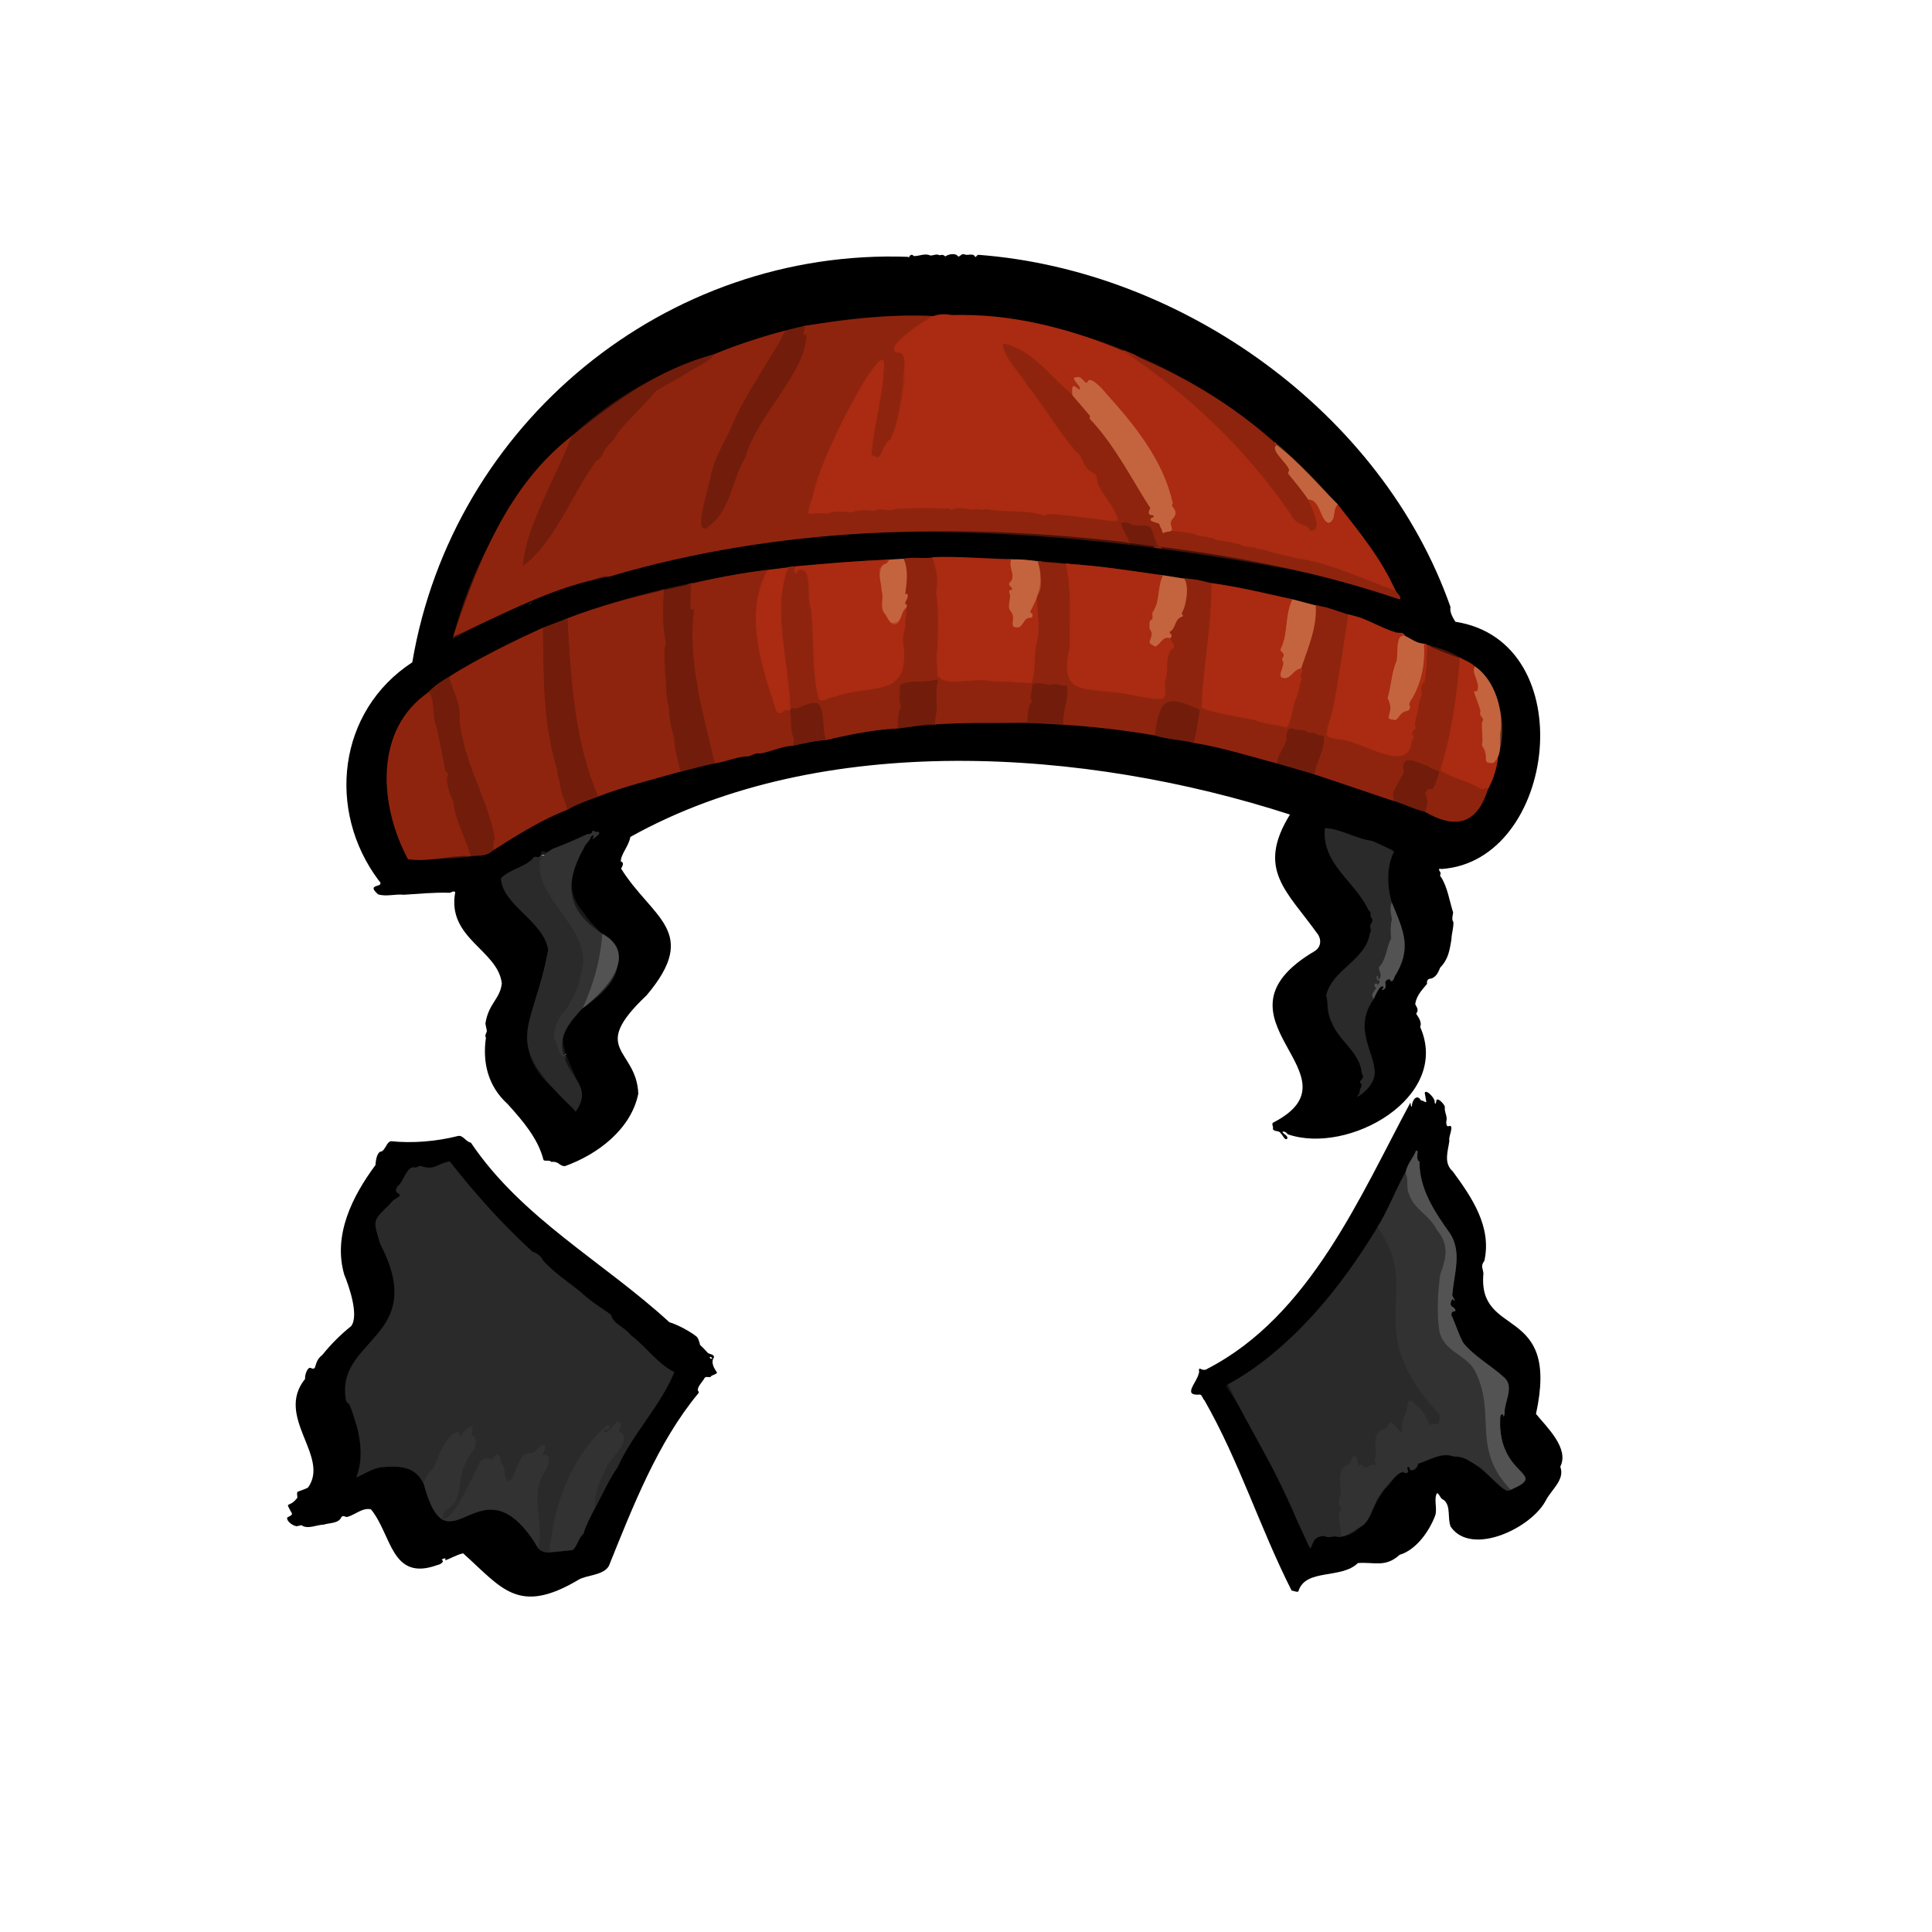 <svg enable-background="new 0 0 1448 1448" viewBox="0 0 1448 1448" xmlns="http://www.w3.org/2000/svg"><g fill="none" stroke-width="5"><path d="m699.1 236.9c-32.1-1.7-64.3 2.5-96.2 7.3" stroke="#481207"/><path d="m602.9 244.2-14 3.5" stroke="#390f06"/><path d="m588.8 247.7c-14.9 3.7-39 11.7-53.5 17.8" stroke="#481207"/><path d="m535.4 265.5c-41 10.8-74.6 35.4-107 61.4" stroke="#390f06"/><path d="m428.4 326.9c-47.6 37-70.1 94.5-88.8 150.2-.9 1.6-.6 1.9.9.9 36.5-19.7 75-38.1 115.9-45.8 125.6-37.2 260.6-41.1 389.9-25.3" stroke="#481207"/><path d="m846.3 406.9 24.3 3.2" stroke="#390f06"/><path d="m870.6 410.1c59.9 7.5 121.2 19.9 177.7 39.2 3.5-.3-1.9-5.2-2.2-6.4" stroke="#481207"/><path d="m1046.1 442.9c-10.6-24.2-27.3-44.4-43.4-65" stroke="#551609"/><path d="m1002.7 377.9c-15.1-14.8-28.7-31.3-45.7-44.3" stroke="#62321f"/><path d="m957 333.7c-33.8-31.6-73.4-53.9-115-70.4" stroke="#481207"/><path d="m842 263.2c-39.6-17-84.7-28.6-128.4-27.2-4.9-.4-9.8-1.4-14.5.9" stroke="#551609"/><path d="m842 263.2c49.3 32.5 92.8 74.5 125.2 122.1 4.7 10.1 14 7 14.2 12.4 11.4 1.3 1.3-17.1-1-23.3" stroke="#9d2810"/><path d="m980.5 374.4c9.2-.6 9 16.3 15.5 17.5 6.1-2.8 2.1-9.6 6.7-13.9" stroke="#b74828"/><path d="m1046.1 442.9c-24.9-8.6-49.1-20.9-75.3-24.5-6.9-1.9-14.7-3-21.3-5.5-2.3-1-5.2-.9-8-1.7-4.3-1.8-7.7-.2-11.9-2.7-5.5-1.5-11.8-2.8-17.5-3.4-1.9-.6-3.4-2.3-5.8-1.6-4.3-2-7.1-.6-11.1-3-6.9-1-13.1-2.9-20.6-1.8" stroke="#9d2810"/><path d="m874.5 398.6c8.3-.7-.6-5.5 4.8-10.3 3.4-4.2 1.1-6.2-1.1-9.4.1-.7 1-1.6.6-2.3-7-31.3-28-57.5-49.2-81-1.9-2.6-13.1-15.4-14.6-9-2 1.9-4.1-5.7-8.5-3.8-5.1-.1 4 6.6 3 8.9-1.8 1.6-6.8-8.6-5.8 4.5" stroke="#b74828"/><path d="m803.7 296.3c-16.3-13.8-30.3-34.1-51.3-38.5-.7.1-1.1.8-.8 1.4 2.5 11.6 12.2 19.2 18.1 29.3 12.7 16.3 23.3 34.2 36.5 49.9 5 2.8 4.9 8.9 8.9 13.1 2.2 2.8 5.7 2.4 7 6.5-.6 7 6.1 12.3 9.2 18.2 3 3.9 3.9 9 6.6 12.9-10.7 4.9-36.8-5-52.6-3.8-1.2.1-2.8 2.2-3.9.9-13.2-4.3-28.7-1.6-42.2-4.7-3.4 1.5-6.8-.9-10.4.5-6.1-.9-10.9-2.3-16 .3-12.4-3-28.8-1-42.5-.6-4.5 2.5-10.5-1.7-15.1 1.4-5.8-1.1-11.7-.8-17.4 1-6-.7-12.8-1-18.7 1.1-4.3-1.2-9.8.3-13.4-.2 10.4-42 29.2-89.6 59-120.4-3 25.4-8.6 50.1-11.6 75.6-.2 1.3 3.3 1.8 4 2.3 2.9.8 3.2-4 4.2-5.8 9.6-11.4 26.6-64.4 9.3-72.9-.5-2-1.2-4.3.1-5.9 8.9-7.7 17.6-15.6 28.2-21" stroke="#9d2810"/><path d="m803.7 296.3 13 15.2c.9.8-.2 1.4-.1 2.3 18.8 19.7 31.7 45.5 45.6 67.2-1.3 2.2-2.4 5.3 1.9 5.2 1.4.6.5 2.1-.8 2-3 2.6 2.4 3.2 4 3.9 2.1-.3 1.8 2.9 3.1 4 1.8 4.1-.3 3.9 4.2 2.6" stroke="#aa4426"/><path d="m870.6 410.1c-.8-.5-3.3-.6-3.6-1.8-.8-1.2-3.8-13.8-5.7-13.7-4.2-1.7-9.1.2-13.1-1.4-2-1.5-5.3-1.7-7.6-1.3-.6-.3-.9-.1-.7.6.3 2 2.9 3 3 5-1 4.1 3.7 5.6 3.4 9.4" stroke="#81210d"/><path d="m428.4 326.9c-12.6 32.3-33 65.3-37.1 98.2 23.8-18.3 37.4-54.3 55.4-79.5 2.9-1.5 4.6-3.6 5.3-6.4 3.4-6.5 6.4-6.3 11.3-15.1 7.1-9.4 20-20.7 28-30.9 8.3-5 19.1-10.6 27.6-16.3 2.5-1.1 14.1-7.1 16.4-11.4" stroke="#81210d"/><path d="m588.8 247.7c-12.4 23.5-26.6 42.2-38.1 66.1-5.3 14.3-14.9 27.1-18 42.3-.3 5.5-13.4 43-3.7 39.9 19.1-12.4 18.2-34.1 29.6-53.2 6.7-29.8 50.2-68.6 44.4-91.9-2.1-.2.7-4.7-.3-6.7" stroke="#81210d"/><path d="m957 333.7c-5.8 2.8 7.4 13.2 8.7 17.4 1.4 1.5-.5 2.6-.2 3.9 5.1 6.4 10.3 12.5 15 19.4" stroke="#aa4426"/><path d="m698.6 417.9c-7.1 1-14.1-.7-21.3.9" stroke="#481207"/><path d="m677.3 418.8-10.7.6" stroke="#62321f"/><path d="m666.6 419.5c-23.5.8-47 2.9-70.5 4.9" stroke="#551609"/><path d="m596.1 424.4c-2.2 0-3.9.3-5.3.8" stroke="#481207"/><path d="m590.8 425.2-15.4 1.8" stroke="#551609"/><path d="m575.4 427c-19.5 2.5-38.3 5.8-57.3 10.7" stroke="#481207"/><path d="m518 437.7-20.5 4.5" stroke="#390f06"/><path d="m497.6 442.2c-24.5 5.9-48.9 12.1-72.3 21.4" stroke="#481207"/><path d="m425.3 463.6-18.5 7" stroke="#390f06"/><path d="m406.8 470.5c-22.8 10.8-50.7 24-70.2 36.7" stroke="#481207"/><path d="m336.5 507.2c-5.1 2.9-10.8 6.5-15.3 11.5" stroke="#390f06"/><path d="m321.3 518.8c-41.2 28.1-36.9 85.3-15.6 125.3 15.3 2.3 31-3 46.9-2.5" stroke="#481207"/><path d="m352.6 641.5c7.2-.4 12.6.3 17.3-4.5" stroke="#390f06"/><path d="m369.9 637c17.9-11.4 35.9-22.7 55.2-30.2" stroke="#481207"/><path d="m425 606.9c7.6-4.7 15.6-7 23.4-9.9" stroke="#390f06"/><path d="m448.5 597c20.6-7.9 40.6-12.5 61.6-18.7" stroke="#481207"/><path d="m510 578.3c8.7-2.1 17-4.5 25.7-6.2" stroke="#390f06"/><path d="m535.7 572.1c8.7-1.1 16.8-5.3 25.8-5.3 2.6-1.1 5.2-2.7 8-2 9.3-1.7 14.6-5 25-6" stroke="#481207"/><path d="m594.6 558.8c8.2-1.5 16.2-3.7 24.5-4.1" stroke="#390f06"/><path d="m619.1 554.7c17.7-4 35.8-7.9 53.9-8.7" stroke="#481207"/><path d="m673 546c9.6-1.1 18.5-3.2 28.1-3.2" stroke="#390f06"/><path d="m701.1 542.8c23.3-1.4 45.8-.8 69-1.1" stroke="#481207"/><path d="m770.1 541.8 27 1.4" stroke="#390f06"/><path d="m797 543.2c23.2 1.5 46.8 4.1 68.8 8.1" stroke="#481207"/><path d="m865.8 551.2c9.3 3.1 19.2 3.1 28.8 5.5" stroke="#390f06"/><path d="m894.5 556.8c21.4 3.2 41.8 10.1 62.7 15.4" stroke="#481207"/><path d="m957.3 572.2 28.1 8.1" stroke="#390f06"/><path d="m985.3 580.3 59.2 20" stroke="#481207"/><path d="m1044.6 600.3c7.9 2.3 14.7 6.2 23.6 8.1" stroke="#390f06"/><path d="m1068.2 608.4c23.7 13.8 39.5 8.8 47.4-17.7" stroke="#481207"/><path d="m1115.5 590.7c3.9-7.3 6.2-14.8 7-22.5" stroke="#551609"/><path d="m1122.5 568.2c5.1-23 4.1-53.6-17.1-68.9" stroke="#62321f"/><path d="m1105.4 499.3c-3-2.3-6.7-4.4-11.2-6.1" stroke="#551609"/><path d="m1094.2 493.2c-8.3-2.8-16.8-6.2-24.6-9.7" stroke="#481207"/><path d="m1069.6 483.5c-.9-.8-1.7-1.1-2.5-1" stroke="#551609"/><path d="m1067.1 482.5c-5.9-.5-9.1-3.4-14.2-6" stroke="#62321f"/><path d="m1052.9 476.5c-.7-3-5.4-1.7-6.7-2.3-12.2-4.1-23.1-11.3-35.6-13.6" stroke="#551609"/><path d="m1010.6 460.6c-12.2-3.7-14.9-5.8-24.5-6.7" stroke="#481207"/><path d="m986.1 453.9-17.3-4.6" stroke="#62321f"/><path d="m968.8 449.2c-21.8-4.5-39-9.2-60.7-12.1" stroke="#551609"/><path d="m908.1 437.1c-6.6-1.7-13.7-3.6-20.6-3.4" stroke="#481207"/><path d="m887.5 433.8-15.8-2.5" stroke="#62321f"/><path d="m871.7 431.2c-24-3.4-48.7-7.6-72.9-8.7" stroke="#551609"/><path d="m798.9 422.6-21.2-1.8" stroke="#481207"/><path d="m777.7 420.8c-6.6-1.1-13.2-1.7-19.8-1.5" stroke="#62321f"/><path d="m757.9 419.2c-19.8-.4-39.6-2.5-59.3-1.3" stroke="#551609"/><path d="m757.9 419.2c-2.3 7 4 11.9-.7 17.2-3.1 2.2 3.7 4.3.9 5.8-1.3-.1-1.8.4-1.6 1.8 2.1 3.9-2 10 1 13.9 4 4.3.3 9.6 2.3 11.7 7.9 3.3 6-7.2 13.1-6.7 1.1-.1 1.1-1.8.9-2.7-.6-.9-2.1-.8-1.4-2.4 2.5-3.2 2.5-8.3 5-11.5" stroke="#b74828"/><path d="m777.3 446.5c0 11 2.4 22 .4 32.6-3.3 11-.6 22.7-4.5 33.3-3.7-1.2-9.8-.4-14.8-1.3-5.2.1-10-.4-15.3-.4-12-3.4-34 4.8-40.6-4.2.5-7.4-1.5-13.4.2-20.6.1-12.7 1.1-27.7-1.1-41.7 1.9-8.7.4-17.8-2.9-26.4" stroke="#9d2810"/><path d="m777.3 446.5c5.9-7.2 1.4-17.5.4-25.7" stroke="#aa4426"/><path d="m798.9 422.6c4.6 20.5 2.6 41.4 2.9 62.4-10.7 40.1 19.7 29.6 48.4 36.1 3.5-.4 18.2 5.7 22.7 1.5 1.6-10.1-1.1-29.2 6.2-36.5 3.1-1.3-2.2-6.6-2-7.8" stroke="#9d2810"/><path d="m877.1 478.2c2.4-2.9-.6-2.7-.5-4.6 4.9-2.7 3.5-9.8 9.5-11.5 1.4-.7-1.1-2.1-.3-3 3.5-5.6 5.5-20.2 1.7-25.4" stroke="#aa4426"/><path d="m908.1 437.1c.2 31.3-6.4 63.2-7.6 93.4 12.8 4.7 27.3 6.3 40.3 9.2 6.1 2.5 13.5 3.6 19.9 4.4 1.5-.1 3.4 2.2 4.6 1.1 2.4-10.4 5.9-21.9 9.3-31.5-2.5-1.9.5-2.9 1-4.4-2.8-5.1 2-4.6-.4-8.4" stroke="#9d2810"/><path d="m975.2 500.9c5-15.4 12-30.4 10.9-47.1" stroke="#aa4426"/><path d="m1010.6 460.6c-3.5 23.1-6.9 46.2-11.3 69-.6 8.8-11.4 22.8 1.9 24.3 18.1-.7 54.3 28.3 56.7 1.1 3.9-3.7-3.4-4.7 3.1-9.3-1.2-2.9-.5-7 1-10.8 1.1-4.5.9-9 3.2-13.2.5-3.7-1.7-7.9 2.1-10.4 2.1-9.2 1.7-20 2.2-27.9" stroke="#9d2810"/><path d="m1094.2 493.2c-2 27.7-6.2 57.1-14.6 83.9 8.1 5.6 21.5 8.3 30.2 13.9 1.6.8 3.8-1.1 5.7-.3" stroke="#9d2810"/><path d="m1068.2 608.4c1.8-4.4 2.7-10.4-.2-13.3 4.5-10.3 4.2 6.5 10.7-16.4-1.5-2-5.9-2-8.2-4.5-6.4-1.5-18.7-10-18.8 1.3.7 2.9 1.3 4.8-1.7 6.7 0 0-5.6 11.6-5.6 11.6-.6.7.3 5.6.2 6.5" stroke="#81210d"/><path d="m985.3 580.3c.5-9.6 10.3-21 5.7-29.2-1.4.2-2.7.1-3.9-.7-2.2-1.8-4.9-.9-7.1-1.6-2.3-2.8-7.7-1-10.2-2.6-5-2.1-6.1 3.8-5.4 7.5-1.7 6.9-6.6 11.1-7.3 18.4" stroke="#81210d"/><path d="m894.5 556.8c2.7-8.1 3.1-16.6 4.9-24.7-25.8-12.4-30.4-7.8-33.6 19.2" stroke="#81210d"/><path d="m797 543.2c-1.2-9.4 4.5-19.2 2.6-29.3-1-1-3.1.6-4.8-.4-3.5-1.4-5.7-.4-8.4 0-2.9-1.1-11.3-2.9-12.8.2.7 3.8-2.5 8.8-.1 12.2-3.3 3.5-3.1 11.6-3.5 15.9" stroke="#81210d"/><path d="m701.1 542.8c-.3-1.9-.1-4.7.6-8.3 1.1-3.7-1.1-17 1.1-23.2.2-3.8-5.5-.2-7.7-1-6.4 1.4-16.4-.9-20.8 3.8.7 5.3-1.2 10.5 1.2 15.3-2.8 4.7-2.2 10.9-2.6 16.6" stroke="#81210d"/><path d="m619.1 554.7c-2.9-9.1-1.1-20.9-5.8-28.6-6.9 2.7-15.6 3.5-21 6.2" stroke="#81210d"/><path d="m592.3 532.3c-.7-35.5-14-76-1.5-107.1" stroke="#9d2810"/><path d="m596.1 424.4c-1.2 2-.2 9.2 2 3 11.7-4.4 6.5 21.2 9.9 28.5 2.9 22.3.3 44.6 5.8 67.5 1.3 4.3 8.1-1.4 11.4-1.2 30.4-10.6 57.1 2 51.9-40.6-1-5.7 2.3-10.5 1.3-16.1.7-3.3 1.7-6.3.5-9.8" stroke="#9d2810"/><path d="m678.8 455.6c2.1-2 0-2.4-.6-3.6.9-1.3 4-7.5.7-6.8-.6-5.8 2.7-18.4-1.6-26.4" stroke="#aa4426"/><path d="m968.8 449.2c-6 11.1-3.1 25.8-8.7 36.8-1 2 1.8 2.9 2.1 4.4.1 1-.2 1.9-.9 2.8-.8 1.7 1.5 3.3.4 5.2-.2 2.5-3.1 7-1.2 9.1 6.7 3.1 8-5.8 14.8-6.7" stroke="#b74828"/><path d="m1105.4 499.3c-3.1 5.4 5.1 13.1 1.3 18.8-.7.1-2.2-.6-2 .6 0 .6 5.4 14.1 4.8 14.4-1.1 2.4.7 3.7 2 5.5.6.7-.2 1.4-.6 1.9-.2 4.7-.6 10.3.6 14.9-1 5.3 2.9 10.2 2.8 15.9 5.5 1.4 4.5.9 8.2-2.9" stroke="#b74828"/><path d="m678.8 455.6c-3.1 3.1-3 7.4-5.6 11-5.9 4.9-7.7-4.9-11.1-7.9-3.4-4.8.7-10.8-1.4-16.1.2-6.1-5.5-17.9 3.2-20.2.8-.1 2.2-2.5 2.7-3" stroke="#b74828"/><path d="m871.7 431.2c-4.3 8-2.1 18.5-7.4 26.6-1.7 1.9 0 4.6-.9 6.3-3.1 1-1.6 4.1-2.1 6.3.7 2 2.4 3.4 1.4 6.3 0 1.8-2.4 4.3-.6 5.7 0 0 3.6 2.1 3.6 2.1 5-3 5.2-7.8 11.2-6.4" stroke="#b74828"/><path d="m1052.9 476.5c-7.6-1.5-4.5 14.7-6.3 19.5-3.7 8.3-3.7 18.5-6.5 27 2.9 6.9 2.5 7.3.8 14.4-.7 2 3.8 1.8 4.8 2.3 3.9-2.1 3.1-6.1 9.8-7.1 3.8-4.4-2.2-2.3 3.1-9.4 7-12.4 9.6-26.4 8.6-40.7" stroke="#b74828"/><path d="m592.3 532.3c0 .1-.1.2-.1.3" stroke="#8e240e"/><path d="m592.2 532.5c-2.1-.1-4.3-.9-5.5 1.4-4.9 2-5.5-2.2-6.3-5.5-10.6-31.5-22.5-70.7-5-101.4" stroke="#9d2810"/><path d="m592.2 532.5c1.2 6.7-.3 14.5 2.8 21.1.6.6-.4 4.4-.4 5.2" stroke="#81210d"/><path d="m535.7 572.1c-8.5-36.8-20.5-76.4-15.7-114.5.1-1.9-2.5.3-2.5-1.7-.3-6 .1-11.9.4-18.2" stroke="#81210d"/><path d="m510 578.3c-3.5-13.1-4.4-16.4-4.9-25.7-2.5-7.1-3.6-14.8-4-22.3-2.5-8.8-1.8-17.7-2.8-26.1.3-6.9-1.8-14.8.7-21.9-2.7-12.8-2.5-26.8-1.4-40" stroke="#81210d"/><path d="m448.5 597c-18.1-41.4-20.4-88.6-23.2-133.4" stroke="#81210d"/><path d="m425 606.9c-1.6-7.2-5.6-13.7-5.6-21.1-1.4-2.6-2.1-4.9-1.7-8-11.2-34.9-10.3-70.3-11-107.3" stroke="#81210d"/><path d="m369.9 637c-.2-2.5-.5-6.1 1.1-8.5-4.7-28.6-24.4-58.9-26.5-90.1 1.1-11.5-5.2-20.7-7.9-31.3" stroke="#81210d"/><path d="m352.6 641.5c-4.6-15.2-11.8-26.4-13.3-41.5-2.7-5-4.9-12.4-4.5-18.1 2.2-1.3-.3-3.1-1.3-4.3-2.3-11.5-4.2-23.1-7.2-34.7-3.2-8.1 0-17.3-5.2-24.2" stroke="#81210d"/><path d="m396.2 453c.4.5 2.1-.5 2.2-1.5.3-1.1-1.5 1.5-2.2 1.5" stroke="#151515"/><path d="m1029.7 748.5c.8-1.9 4.8-11.6 7.3-8.7.3.9-1.3 1.2-1.2 1.9.1.1.2.4.4.3 4.6-1.6.3-5.1 3-7.3 1.6-1.1 2.7-.9 3.1.6 1.2.8 2.8-1.9 2.8-3 13.4-21.3 7-34.3-2-55.8" stroke="#2a2a2a"/><path d="m1043.1 676.4c-3.5-12.2-4.2-26.4 1.8-38.1-.8-1.9-4.3-2.3-6.2-3.3-3.8-1.3-6.8-4.1-10.7-4.9-11.3-1.4-24.2-9.4-34.9-9.5-2.7 26.7 22.6 39.8 32.5 61.1 3.8 3.9-.2 2.4 3.1 7.4.4 1.5-1.2 2.9-1.6 4.3-.2 2 1.2 4.2-.3 6.2-3.8 20.3-26.8 26.3-32.7 45.3 1.6 4.8-.4 11.3 2.2 15.9 1 1.5.7 3.4 1.6 4.9 5.1 14 21.9 23.4 22.7 38.6 2.8 4.1-1.2 4.6-1.4 7 2.1 1.2 1.4 3.4.1 5.1-.5 1.7 0 3.6-1.8 4.7 1.8 2.2 14.7-11.2 12.9-18.3-4-20.9-14.4-35.1-.7-54.2" stroke="#151515"/><path d="m1043.1 676.4c-1.6 4.1-.6 8.4.2 12.9-1.4 4.7-.9 9.6-.7 14.4-2.9 7.8-5.3 16.5-9.1 22.8 3.5 3.7-1 11.5-.6 5.5.1-.3-.3-.4-.5-.4-.9.5-.4 3 .7 3.2 2.2-.1.5 2.6-.4 3.5-.9-2.4-4.1-.1-1.6 1.7 1 2.5-5.2 4.8-1.4 8.5" stroke="#3f3f3f"/><path d="m405.4 640.8c-1.8 3.3-3.7.6-5.3 1.7-6.2 7.6-17.9 8.6-24.7 15.8 1.1 20.2 31.8 31.9 35.4 53.4-12.3 64.8-36.8 66.7 20.7 121.2 13-18.1-5.2-25.6-9.1-42" stroke="#151515"/><path d="m422.4 790.8c-4.6-14.5 5.2-25.5 14.4-35.4" stroke="#191919"/><path d="m436.8 755.5c16.4-12.5 42.9-39.9 14.7-55.7" stroke="#2a2a2a"/><path d="m451.5 699.8c-27-17.1-28.8-37.3-13.9-64.1.9-3 3.3-4.6 4.8-7 .3-3.3 4.5-3.7 1.7-.2-1.5 2.1 9.7-5.9 2.8-5-1 .1-2.2-1.9-2.9-.5-.3 2.3-2.3 1.8-4 2.2-8.4 3.9-17.5 7.9-25.7 10.9-4 6.7-8.8-2.4-8.9 4.7" stroke="#191919"/><path d="m451.5 699.8c-1.5 20-6.4 37.3-14.7 55.7" stroke="#434343"/><path d="m422.4 790.8c-2.7 3.5-5.4-10.6-7.1-12.3-1-9.4 3.9-17.1 10-23.8 4.8-8.5 8.4-15 9.7-24.2 12.3-35.2-38.8-57-29.7-89.8" stroke="#2e2e2e"/><path d="m1053.3 878.9c-7.7 13.3-12.7 27.9-20.9 41" stroke="#191919"/><path d="m1032.4 919.8c-28 45.9-64.6 91.8-112 117.6 14.6 30.8 37.9 66.9 51.4 101 18.2 39.2 3.8 13.6 20.6 12.6 3.3 2.4 6.6-.8 9.9.7.7.6 2.3-.2 3 0" stroke="#151515"/><path d="m1005.3 1151.7c5.8-.8 8.7-4.4 15.4-7.7 5.8-4 7.6-11.3 10.4-17.4.2-3.7 18.6-27.4 21.7-22.8 1.2.9 2.9-.2 2.6-1.7-2-2.9 1.4-3.8 1.5-.5 2.5 1.5 6.1-2.1 5.9-4.5 7.4-2 17.4-9.1 25.8-5.6 8.4.2 11.4 2.6 18.4 6.9 6 2.9 21 22.6 25.2 18.2" stroke="#191919"/><path d="m1132.2 1116.6c29.8-13-9.8-8.9-8-53.6-.7-2.1 2.7-4.8 2.2-1.5.3 1 1.3-1.9 1.1-2.2-.4-8.6 7.4-19.5.2-26.6-10-9.3-22.2-15.6-31.1-26.3-3.4-6.3-5.3-12.7-8.1-19-.9-1-1.4-3.7.2-4.5.6-.2 1.9-.1 2-1-.7-3.3-5.6-1.8-2.8-7.8.4-1 1.6-.2 1.7.6 2.1 1-2.4-4.2-1.2-5.2 1.3-15.5 7.1-30.8-1.5-44.8-11.6-16.2-23.3-33.5-23.2-54.2-3.7-2 .5-9.3-2.6-8.1-2.5 6.4-5.9 8.4-7.9 16.4" stroke="#2a2a2a"/><path d="m1132.2 1116.6c-30.2-31.9-9.9-57-27-89.5-6.4-11.5-21.6-13.3-26.2-28.1-2.3-14.3-1.5-29.3.4-43.6 4.5-12.2 7-22.5-2.4-33.4-5-10.8-17-15.3-20.9-26.8-2.5-5.2 0-11.2-2.7-16.2" stroke="#434343"/><path d="m1005.3 1151.7c.1-6.9-3.8-14.3-.1-20.5-3.3-6.4-1.4-6.2-.3-12.5-.3-10.4-2.6-18.1 5.9-21.2 2.2-.6 1.8-7.9 5.6-5.6 1.8 1.7.7 5.2 2.2 6.5 1.5-.7 2.7-.7 3.6.8 2.1 2.1 4.9-2.8 8.2-1.3 2.5-.2-.5-2-.4-3.2 3.4-7.4-3.9-21.9 8.3-24.1 1.7-.7 2.2-5.8 4.7-4.6 14.7 16.1 3.1.7 11-7.5 1.3-7.2.3-13 7.6-5.1 6 2.6 8.7 15.7 11.8 14.4 5.1-2.6 5.2 3.7 5.6-7.4-61.5-65.9-11.2-90.6-46.6-140.6" stroke="#2e2e2e"/><path d="m317.4 1111.7c18.9 71.5 42.6-23.6 85.9 48.6" stroke="#191919"/><path d="m403.4 1160.3c2.3 2.6 5.4 3.6 9.3 3.1" stroke="#151515"/><path d="m412.7 1163.4s16.4-1.6 16.4-1.6c3.6-2.9 4.3-9.2 8.2-12.3 1.9-6.5 5.2-12.7 8.4-18.8" stroke="#191919"/><path d="m445.7 1130.7c5.7-10.9 11.6-22.6 17.4-31.9 11.8-24.5 32-46.1 42.4-70.4-12.8-6.4-21.5-19.5-33-28-3.9-5.6-13.4-8.3-14.6-15.1-6.9-4.9-16.1-10.6-23.3-17.5-9.5-7.6-19.2-14-27.5-23-1.8-3.4-4.7-5.9-8.2-6.8-22.5-20.5-43-43.5-61.9-67.6-9.9 1.7-11.3 7.2-22.1 3.3-1.7.4-3.1 1.7-5 1.1-5.1-.5-8.2 11.9-11.7 13.9-3.9 6 1.3 4.6 1.5 7.4-2.5 2.2-5.9 3.5-7.8 6.6-13.2 12.8-12.2 11.9-7 29.6 37.5 70.4-35.8 71.2-25.2 118.3 4.8 4.4 4.7 11.7 7.7 18 3 12.4 4.5 26.3-.5 38.6 4-1.3 12.4-7.3 19.3-7.6 12.3-1 24.6-1 31 12.2" stroke="#151515"/><path d="m445.7 1130.7c-.4-10 2.8-19.3 7.6-27.8 1.7-8.9 18.1-18.9 13.6-28.2-.4-1.3-3.8-.7-3.3-2.3 1.4-2.3 2.9-5.6-.8-7-2.5 1.6-4.1 5.4-7.6 7.8-1.1 1.3-3.9-.4-2.1-1.7 2.5.6 6.2-2.9 2.2-3.3-23.4 20-37 51-41.5 80.9.5 3.7-3.8 11.3-1.1 14.3" stroke="#2e2e2e"/><path d="m403.4 1160.3c4.6-18.8-6.8-39.4 4.6-56.8 2.6-3.4 6.7-15.1-1.3-12.5-.2-2.2 2.1-4.5 1.8-7.1-1.5-3.5-7 4.9-9.3 5.2-3 .4-7.9.8-8.6 4.5-3.4 3-7.1 23.4-11.7 14.3-1.5-3.2.2-7.3-2.5-10.2-2.1-1.7-.8-8.5-4.3-7.3-2.6 6.1-12-.1-13.2 7.7-4.6 7.9-19.6 43.3-27.1 40.1-.8-4.7 5-7.6 7.8-10.6 4.8-3.7 2.9-8.6 4.4-13.5 2.7-22.3 16.4-28.2 11.3-37-.3-1.5-2.6-.4-2.2-2 4.1-10.9-5.2-3.9-7.7.9-7.6-9.5-17.7 17.3-20.5 24.7-4.6 3.6-5.6 6.2-7.5 11.1" stroke="#2e2e2e"/></g><path d="m1064.4 769.7c23.3 52.7-53.7 96.2-99.3 80.4-.8-1.2-2.5-2.5-3.9-1.8.3 1.7 4.6 2.8 3.5 5.2-1.8 1.5-3.3-2.8-4.6-3.8-1.3-2.9-5.3-1.1-6.1-3.6.6-1.7-1.1-3.5 0-4.6 69.7-35.7-54.5-78 31.4-128.7 4.6-3 5-7.9 2.7-12-23.4-33-46.9-48.8-21.3-90.3-153-49.6-350.9-63.3-494.4 16.8-.9 6.5-7.3 13.1-7.1 18.4 2.9.7 1.1 3.7.2 5.3 23.2 37.2 59.5 47 19.2 94.9-44 41.6-7.7 39.5-6.3 73.8-5.4 26.6-30.4 45.5-55 54.3-4.6 0-3.9-3.7-10.3-3.2-1.2-1.8-5.1 0-5.8-1.6-4.1-16.1-15.8-29.5-26.8-41.7-14.8-13.4-19-31.2-16.3-49.8-1.2-1.8.5-3.3.7-5.1 0 0-1.1-5.4-1.1-5.4 2.3-15.3 11.1-18.4 12.3-30.2-2.9-25.1-41.4-33.6-34.9-68.4-1.8-1.4-3.2 1-5 .5-11-.3-22.5.8-33.6 1.5-6.1-.7-13.3 1.6-19.2-.3-10.3-8.9 6.7-4.2.3-10.6-38.9-52-30.8-126.7 25.3-163.3 30.3-179.3 190.3-310.6 371.8-303.9.1.5.3.6.6.2.4-1.5 2.2-2.6 3.4-.8 3.7.3 8.5-2.4 12.4-.4 2.3.1 4.7-1.5 6.9-.2 2-.4 3-.5 4.3.9 2.5-1.7 7.7-2.9 9.7 0 1.5.4 2.6-2.6 4.8-1.5 2.7 1.1 6.6-1.4 7.9 1.8.7.6 1.5-1.9 2.8-1.5 152.5 11.6 302.4 118.2 353.5 263.9-.7 4 1.7 7.9 3.7 11.1 95.6 14.8 76.1 179.5-10.4 185.3-3.1-.7-1.7 1-.8 2.6.4 1.1-.9 2.6.4 3.4 4.9 7.6 6.3 17.8 9.1 26.6-.3 2.5-1.3 5.1.2 7.2.2 4.3-1.4 8.7-1.5 13.2-1.4 8-2.2 14.5-8.4 20.9-1.4 3.6-3.4 8-8 8.4-1.6.3-2.2 2.2-1.8 3.7-3.6 4.5-8.1 8.8-8.9 15.4 1.1 2.3 2.9 3.8.7 7.1 1.3 2.1 4.6 6.1 3 9.9zm-365.3-532.8c-55.1-2.1-112.5 6.9-163.7 28.6-99.2 29.3-169.9 113.2-195.7 211.6-.9 1.6-.6 1.9.9.9 36.5-19.7 75-38.1 115.9-45.8 186.1-62.2 426.5-25.4 589.6 10.7-63.6-119.1-197-205.3-332.5-206.8-4.9-.4-9.8-1.4-14.5.8zm-.5 181c-7.1 1-14.1-.7-21.3.9-122.5 5.4-255.3 26-356 99.9-41.2 28.1-36.9 85.3-15.6 125.3 19.8-.6 46.2 1.1 64.2-7 17.9-11.4 35.9-22.7 55.2-30.2 35.3-17 72.8-25.3 110.7-34.8 8.7-1.1 16.8-5.3 25.8-5.3 2.6-1.1 5.2-2.7 8-2 9.3-1.7 14.6-5 25-6 8.2-1.5 16.2-3.7 24.5-4.1 17.7-4 35.8-7.9 53.9-8.7 63.4-8 130.1-5.1 192.8 5.2 67.4 10.8 137.8 34.6 202.4 57.2 23.7 13.8 39.5 8.8 47.4-17.7 3.9-7.3 6.2-14.8 7-22.5 12.6-41.4-11.7-76.1-53-84.7-.9-.8-1.7-1.1-2.5-1-5.9-.5-9.1-3.4-14.2-6-.6-1.4-1.6-2.1-2.9-2.1-11.2-1.3-20.4-7.8-30.8-11.8-12.4-2.3-22.8-8-33.1-8.8-26.4-6.9-51.5-12.8-78-16.7-6.6-1.7-13.7-3.6-20.6-3.4-62.2-10-125.9-16.5-188.9-15.7zm-302.4 35.1c.4.5 2.1-.5 2.2-1.5.3-1.1-1.5 1.5-2.2 1.5zm633.5 295.5c.8-1.9 4.8-11.6 7.3-8.7.3.9-1.3 1.2-1.2 1.9.1.1.2.4.4.3 4.6-1.6.3-5.1 3-7.3 1.6-1.1 2.7-.9 3.1.6 1.2.8 2.8-1.9 2.8-3 13.4-21.3 7-34.3-2-55.8-3.5-12.2-4.2-26.4 1.8-38.1-.8-1.9-4.3-2.3-6.2-3.3-3.8-1.3-6.8-4.1-10.7-4.9-11.3-1.4-24.2-9.4-34.9-9.5-2.7 26.7 22.6 39.8 32.5 61.1 3.8 3.9-.2 2.4 3.1 7.4.4 1.5-1.2 2.9-1.6 4.3-.2 2 1.2 4.2-.3 6.2-3.8 20.3-26.8 26.3-32.7 45.3 1.6 4.8-.4 11.3 2.2 15.9 1 1.5.7 3.4 1.6 4.9 5.1 14 21.9 23.4 22.7 38.6 2.8 4.1-1.2 4.6-1.4 7 2.1 1.2 1.4 3.4.1 5.1-.5 1.7 0 3.6-1.8 4.7 1.8 2.2 14.7-11.2 12.9-18.3-4-21-14.5-35.3-.7-54.4zm-624.3-107.7c-1.8 3.3-3.7.6-5.3 1.7-6.2 7.6-17.9 8.6-24.7 15.8 1.1 20.2 31.8 31.9 35.4 53.4-6 45.8-37.9 75.5 13.3 111.4 2.4.6 7.3 12.6 7.5 9.8 14.2-28.4-32.1-50.1 5.3-77.4 74.9-52.7-41.3-59.4.8-119.8.9-3 3.3-4.6 4.8-7 .3-3.3 4.5-3.7 1.7-.2-1.5 2.1 9.7-5.9 2.8-5-1 .1-2.2-1.9-2.9-.5-.3 2.3-2.3 1.8-4 2.2-8.4 3.9-17.5 7.9-25.7 10.9-4.2 6.7-8.9-2.3-9 4.7z"/><path d="m842 263.2c49.3 32.5 92.8 74.5 125.2 122.1 4.7 10.1 14 7 14.2 12.4 11.4 1.3 1.3-17.1-1-23.3 9.2-.6 9 16.3 15.5 17.5 6.1-2.8 2.1-9.6 6.7-13.9 16.1 20.6 32.9 40.8 43.4 65-24.9-8.6-49.1-20.9-75.3-24.5-6.9-1.9-14.7-3-21.3-5.5-2.3-1-5.2-.9-8-1.7-4.3-1.8-7.7-.2-11.9-2.7-5.5-1.5-11.8-2.8-17.5-3.4-1.9-.6-3.4-2.3-5.8-1.6-4.3-2-7.1-.6-11.1-3-6.9-1-13.1-2.9-20.6-1.8 8.3-.7-.6-5.5 4.8-10.3 3.4-4.2 1.1-6.2-1.1-9.4.1-.7 1-1.6.6-2.3-7-31.3-28-57.5-49.2-81-1.9-2.6-13.1-15.4-14.6-9-2 1.9-4.1-5.7-8.5-3.8-5.1-.1 4 6.6 3 8.9-1.8 1.6-6.8-8.6-5.8 4.5-16.3-13.8-30.3-34.1-51.3-38.5-.7.1-1.1.8-.8 1.4 2.5 11.6 12.2 19.2 18.1 29.3 12.7 16.3 23.3 34.2 36.5 49.9 5 2.8 4.9 8.9 8.9 13.1 2.2 2.8 5.7 2.4 7 6.5-.6 7 6.1 12.3 9.2 18.2 3 3.9 3.9 9 6.6 12.9-10.7 4.9-36.8-5-52.6-3.8-1.2.1-2.8 2.2-3.9.9-13.2-4.3-28.7-1.6-42.2-4.7-3.4 1.5-6.8-.9-10.4.5-6.1-.9-10.9-2.3-16 .3-12.4-3-28.8-1-42.5-.6-4.5 2.5-10.5-1.7-15.1 1.4-5.8-1.1-11.7-.8-17.4 1-6-.7-12.8-1-18.7 1.1-4.3-1.2-9.8.3-13.4-.2 10.4-42 29.2-89.6 59-120.4-3 25.4-8.6 50.1-11.6 75.6-.2 1.3 3.3 1.8 4 2.3 2.9.8 3.2-4 4.2-5.8 9.6-11.4 26.6-64.4 9.3-72.9-.5-2-1.2-4.3.1-5.9 12.5-9.8 25.1-25.7 42.7-21.8 43.9-1.6 89 10 128.6 27z" fill="#aa2b11"/><path d="m699.1 236.9c-5 2.8-35.9 21.6-27.6 27.3 11-1 4.3 16.1 5.2 22.5-2.7 19.9-2.8 27.9-9.4 42.7-5.7 2.5-6.4 14.1-10 13.2-.5-.5-4.2-1-4-2.3 1.3-21.3 8.7-41.3 9-62.5 5.2-39-52.7 75.3-53 93.9-1.6 4.3-3.8 8.4-3.5 13.3 3.5.4 9.1-1 13.4.1 5.9-2.1 12.7-1.9 18.7-1.1 5.7-1.8 11.6-2.1 17.4-1 4.6-3.1 10.6 1.1 15.1-1.4 13.7-1.3 27.4-.6 40.9-.5.4.1 1.5.3 1.3.8-.1.2 0 .4.3.4 5.1-2.6 10-1.2 16-.3 3.6-1.3 6.9 1.1 10.4-.5 13.6 3 29.1.3 42.3 4.6 1.2 1.3 2.7-.8 3.9-.9 17.4 1.2 34.9 3.6 52.3 5.9 1.8-8.3-16.2-23.3-15.6-33.3-1.3-4.1-4.8-3.6-7-6.5-4.1-4.2-4-10.3-8.9-13.1-13.1-15.7-23.8-33.7-36.5-49.9-5.9-10.1-15.6-17.7-18.1-29.3-.3-.6.1-1.4.8-1.5 20.9 4.5 34.9 24.8 51.3 38.5l13 15.2c.9.8-.2 1.4-.1 2.3 18.8 19.7 31.7 45.5 45.6 67.2-1.3 2.2-2.4 5.3 1.9 5.2 1.4.6.5 2.1-.8 2-3 2.6 2.4 3.2 4 3.9 2.1-.3 1.8 2.9 3.1 4 1.8 4.1-.3 3.9 4.2 2.6 7.6-1.1 13.8.8 20.6 1.8 4.1 2.4 6.8 1 11.1 3 2.4-.6 3.8 1 5.8 1.6 5.8.6 12.1 1.9 17.6 3.4 4.1 2.5 7.6.9 11.8 2.8 2.8.8 5.8.7 8 1.7 6.6 2.5 14.4 3.6 21.3 5.5 26.2 3.6 50.4 15.9 75.3 24.5.1 1.2 5.8 6.1 2.2 6.4-56.5-19.3-117.8-31.7-177.7-39.2-.8-.5-3.3-.6-3.6-1.8-.8-1.2-3.8-13.8-5.7-13.7-4.2-1.7-9.1.2-13.1-1.4-2-1.5-5.3-1.7-7.6-1.3-.6-.3-.9-.1-.7.6.3 2 2.9 3 3 5-1 4.1 3.7 5.6 3.4 9.4-129.3-15.6-264.4-11.7-389.9 25.5-5.2-1-9.7 2.3-15 3-35 8.7-73.9 29.8-101.9 41.9 18.7-55.7 41.1-113.2 88.8-150.2-12.6 32.3-33 65.3-37.1 98.2 23.8-18.3 37.4-54.3 55.4-79.5 2.9-1.5 4.6-3.6 5.3-6.4 3.4-6.5 6.4-6.3 11.3-15.1 7.1-9.4 20-20.7 28-30.9 8.3-5 19.1-10.6 27.6-16.3 2.5-1.1 14.1-7.1 16.4-11.4 14.6-6.2 38.4-14 53.5-17.8-12.4 23.5-26.6 42.2-38.1 66.1-5.3 14.3-14.9 27.1-18 42.3-.3 5.5-13.4 43-3.7 39.9 19.1-12.4 18.2-34.1 29.6-53.2 6.7-29.8 50.2-68.6 44.4-91.9-2.1-.2.7-4.7-.3-6.7 32.1-4.8 64.4-9 96.4-7.3z" fill="#8f240e"/><path d="m602.9 244.2c.8 2.3-1.2 5-.2 6.7.4.2 1.6-.5 1.9-.6-.4 28.8-37.2 61-45.9 92.5-11.5 19.2-10.5 40.7-29.6 53.2-9.8 3 3.5-34.6 3.7-39.9 3.1-15.2 12.7-28 18-42.4 11.4-23.8 25.7-42.6 38.1-66.1z" fill="#721d0b"/><path d="m842 263.2c41.6 16.5 81.2 38.9 115 70.4-5.8 2.8 7.4 13.2 8.7 17.4 1.4 1.5-.5 2.6-.2 3.9 5.1 6.4 10.3 12.5 15 19.4 2.2 5.9 12.2 24.9 1 23.3.1-5.1-9.7-2.5-14.2-12.4-32.5-47.5-76-89.5-125.3-122z" fill="#8f240e"/><path d="m535.4 265.5c-2.3 4.3-14 10.4-16.4 11.4-8.5 5.6-19.4 11.3-27.6 16.3-8 10.2-20.9 21.5-28 30.9-4.9 8.8-7.9 8.6-11.3 15.1-.7 2.7-2.5 4.9-5.3 6.4-18.1 24.5-30.4 60.3-54.4 78.1-.4-25.1 24.8-66.8 36.1-96.8 32.2-26 65.8-50.6 106.9-61.4z" fill="#721d0b"/><path d="m874.5 398.6c-4.4 1.2-2.4 1.7-4.2-2.6-1.2-1.1-.9-4.3-3.1-4-1.6-.8-7-1.3-4-3.9 1.3.1 2.2-1.4.8-2-4.3.1-3.1-3-1.8-5.2-14-21.7-26.8-47.5-45.6-67.2-.1-.8.9-1.5.1-2.3 0 0-13-15.2-13-15.2-1.1-13.2 4.1-2.9 5.8-4.5 1-2.4-8-8.8-3-8.9 4.4-1.8 6.5 5.7 8.5 3.8 1.4-6.5 12.8 6.5 14.6 9 21.2 23.5 42.2 49.6 49.2 81 .4.7-.4 1.7-.6 2.3 2.2 3.1 4.5 5.2 1.1 9.4-5.4 4.9 3.6 9.6-4.8 10.3z" fill="#c4643e"/><path d="m957 333.7c17 13 30.6 29.5 45.7 44.3-4.6 4.3-.6 11-6.7 13.9-6.5-1.1-6.3-18-15.5-17.5-4.6-6.9-9.8-13-15-19.4-.3-1.3 1.5-2.3.2-3.9-1.4-4.3-14.5-14.5-8.7-17.4z" fill="#c4643e"/><path d="m870.6 410.1-24.3-3.2c-.2-4-7-12.5-5.7-15 2.3-.5 5.6-.2 7.6 1.3 4.3 2.1 11.2-1.4 14.6 2.8 0 0 4.3 12.3 4.3 12.3.1 1.1 2.7 1.4 3.5 1.8z" fill="#721d0b"/><path d="m757.9 419.2c-2.3 7 4 11.9-.7 17.2-3.1 2.2 3.7 4.3.9 5.8-1.3-.1-1.8.4-1.6 1.8 2.1 3.9-2 10 1 13.9 4 4.3.3 9.6 2.3 11.7 7.9 3.3 6-7.2 13.1-6.7 1.1-.1 1.1-1.8.9-2.7-.6-.9-2.1-.8-1.4-2.4 2.5-3.2 2.5-8.3 5-11.5 0 11 2.4 22 .4 32.6-3.3 11-.6 22.7-4.5 33.3-3.7-1.2-9.8-.4-14.8-1.3-5.2.1-10-.4-15.3-.4-12-3.4-34 4.8-40.6-4.2.5-7.4-1.5-13.4.2-20.6.1-12.7 1.1-27.7-1.1-41.7 1.9-8.7.4-17.8-2.9-26.4 19.5-.9 39.3 1.3 59.1 1.6z" fill="#aa2b11"/><path d="m698.6 417.9c3.3 8.5 4.7 17.6 2.9 26.4 2.2 14 1.2 29 1.1 41.7-1.6 7.2.3 13.1-.2 20.6 6.6 9 28.6.8 40.6 4.2 5.3-.1 10.2.5 15.3.4 5 .9 11.1.1 14.8 1.3 3.8-10.6 1.1-22.3 4.5-33.3 2.1-10.7-.4-21.7-.4-32.6 5.9-7.2 1.4-17.5.4-25.7l21.2 1.8c4.6 20.5 2.6 41.4 2.9 62.4-10.7 40.1 19.7 29.6 48.4 36.1 3.5-.4 18.2 5.7 22.7 1.5 1.6-10.1-1.1-29.2 6.2-36.5 3.1-1.3-2.2-6.6-2-7.8 2.4-2.9-.6-2.7-.5-4.6 4.9-2.7 3.5-9.8 9.5-11.5 1.4-.7-1.1-2.1-.3-3 3.5-5.6 5.5-20.2 1.7-25.4 6.9-.3 14 1.6 20.6 3.4.2 31.3-6.4 63.2-7.6 93.4 12.8 4.7 27.3 6.3 40.3 9.2 6.1 2.5 13.5 3.6 19.9 4.4 1.5-.1 3.4 2.2 4.6 1.1 2.4-10.4 5.9-21.9 9.3-31.5-2.5-1.9.5-2.9 1-4.4-2.8-5.1 2-4.6-.4-8.4 5-15.4 12-30.4 10.9-47.1 9.7 1 12.2 3 24.5 6.7-3.5 23.1-6.9 46.2-11.3 69-.6 8.8-11.4 22.8 1.9 24.3 18.1-.7 54.3 28.3 56.7 1.1 3.9-3.7-3.4-4.7 3.1-9.3-1.2-2.9-.5-7 1-10.8 1.1-4.5.9-9 3.2-13.2.5-3.7-1.7-7.9 2.1-10.4 2.1-9.2 1.7-20 2.2-27.9 7.8 3.5 16.3 6.9 24.6 9.7-2 27.7-6.2 57.1-14.6 83.9 8.1 5.6 21.5 8.3 30.2 13.9 1.6.8 3.8-1.1 5.7-.3-7.9 26.5-23.7 31.5-47.4 17.7 1.8-4.4 2.7-10.4-.2-13.3 4.5-10.3 4.2 6.5 10.7-16.4-1.5-2-5.9-2-8.2-4.5-6.4-1.5-18.7-10-18.8 1.3.7 2.9 1.3 4.8-1.7 6.7 0 0-5.6 11.6-5.6 11.6-.6.7.3 5.6.2 6.5l-59.2-20c.5-9.6 10.3-21 5.7-29.2-1.4.2-2.7.1-3.9-.7-2.2-1.8-4.9-.9-7.1-1.6-2.3-2.8-7.7-1-10.2-2.6-5-2.1-6.1 3.8-5.4 7.5-1.7 6.9-6.6 11.1-7.3 18.4-20.9-5.4-41.4-12.3-62.7-15.4 2.7-8.1 3.1-16.6 4.9-24.7-25.8-12.4-30.4-7.8-33.6 19.2-22-4-45.6-6.6-68.8-8.1-1.2-9.4 4.5-19.2 2.6-29.3-1-1-3.1.6-4.8-.4-3.5-1.4-5.7-.4-8.4 0-2.9-1.1-11.3-2.9-12.8.2.7 3.8-2.5 8.8-.1 12.2-3.3 3.5-3.1 11.6-3.5 15.9-23.2.3-45.7-.3-69 1.1-.3-1.9-.1-4.7.6-8.3 1.1-3.7-1.1-17 1.1-23.2.2-3.8-5.5-.2-7.7-1-6.4 1.4-16.4-.9-20.8 3.8.7 5.3-1.2 10.5 1.2 15.3-2.8 4.7-2.2 10.9-2.6 16.6-18.1.8-36.2 4.7-53.9 8.7-2.9-9.1-1.1-20.9-5.8-28.6-6.9 2.7-15.6 3.5-21 6.2-.7-35.5-14-76-1.5-107.1 1.4-.5 3.2-.8 5.3-.8-1.2 2-.2 9.2 2 3 11.7-4.4 6.5 21.2 9.9 28.5 2.9 22.3.3 44.6 5.8 67.5 1.3 4.3 8.1-1.4 11.4-1.2 30.4-10.6 57.1 2 51.9-40.6-1-5.7 2.3-10.5 1.3-16.1.7-3.3 1.7-6.3.5-9.8 2.1-2 0-2.4-.6-3.6.9-1.3 4-7.5.7-6.8-.6-5.8 2.7-18.4-1.6-26.4 7.6-1.7 14.6 0 21.7-1z" fill="#8f240e"/><path d="m677.3 418.8c3.6 8.3 2.4 18.4 1.1 26.2-.1 1.3 1.5-1.2 1.8.7.9 2.7-2.3 5-1.7 7 .8.3 1.4.2 1.1 1.7-7 22.1-20.2 11.2-18-6.1-1.6-10.2-5.8-23.8 5-28.8z" fill="#c4643e"/><path d="m666.6 419.5c-.5.6-1.9 2.9-2.7 3-8.7 2.2-2.9 14.1-3.2 20.2 2.1 5.3-2 11.3 1.4 16.1 3.4 3 5.3 12.8 11.1 7.9 2.5-3.6 2.5-8 5.6-11 1.2 3.5.2 6.5-.5 9.8 1 5.6-2.3 10.4-1.3 16.2 5.2 42.7-21.5 30.1-51.9 40.6-3.3 0-8.9 4.5-11.2 1.9-5.8-23.1-3.1-45.8-6-68.3-3.3-7.4 1.9-32.9-9.8-28.5-2.2 6.3-3.2-1.1-2-3 23.4-2 47-4.2 70.5-4.9z" fill="#aa2b11"/><path d="m757.9 419.2c6.6-.1 13.2.4 19.8 1.5 4.6 13.3 1.3 25.4-5.4 37.2-.7 1.6.8 1.5 1.4 2.3.1.9.2 2.6-1 2.7-7.1-.5-5.2 10-13.1 6.7-2-2.1 1.7-7.5-2.3-11.7-2.9-3.9 1.2-9.9-.9-13.9-.2-1.3.4-1.9 1.6-1.8 2.8-1.5-4-3.6-.9-5.8 4.8-5.3-1.5-10.1.8-17.2z" fill="#c4643e"/><path d="m798.9 422.6c24.2 1.1 48.9 5.3 72.9 8.7-4.3 8-2.1 18.5-7.4 26.6-1.7 1.9 0 4.6-.9 6.3-3.1 1-1.6 4.1-2.1 6.3.7 2 2.4 3.4 1.4 6.3 0 1.8-2.4 4.3-.6 5.7 0 0 3.6 2.1 3.6 2.1 5-3 5.2-7.8 11.2-6.4-.2 1.1 5 6.5 2 7.8-6.2 2.1-3 17.6-5.3 22.8-3 4.5 2 11.5-2.1 14.8-13.5.2-25.9-3.9-37.6-5.2-28.8-2.8-38.4-.6-32.2-33.5-.4-21 1.7-41.9-2.9-62.3z" fill="#aa2b11"/><path d="m590.8 425.2c-12.5 31.1.8 71.6 1.5 107.1 0 .1-.1.2-.1.3-2.1-.1-4.3-.9-5.5 1.4-4.9 2-5.5-2.2-6.3-5.5-10.6-31.5-22.5-70.7-5-101.4z" fill="#aa2b11"/><path d="m575.4 427c-17.5 30.7-5.6 69.9 5 101.4.8 3.2 1.5 7.5 6.3 5.5 1.2-2.3 3.5-1.5 5.5-1.4 1.2 6.7-.3 14.5 2.8 21.1.6.6-.4 4.4-.4 5.2-10.5.9-15.7 4.3-25 6-2.9-.7-5.5.9-8.1 2-9 0-17.1 4.2-25.8 5.3-8.5-36.8-20.5-76.4-15.7-114.5.1-1.9-2.5.3-2.5-1.7-.3-6 .1-11.9.4-18.2 19.2-4.9 37.9-8.2 57.5-10.7z" fill="#8f240e"/><path d="m871.7 431.2 15.8 2.5c3.8 5.1 1.8 19.9-1.7 25.4-.9.9 1.7 2.3.3 3-6 1.5-4.4 8.4-9.1 11.1-1.8 1.8 2.9 1.8.2 5-6-1.5-6.2 3.3-11.2 6.4 0 0-3.6-2.1-3.6-2.1-1.8-1.4.7-3.9.6-5.7.9-2.9-.8-4.3-1.4-6.3.5-2.2-1-5.3 2.1-6.3.9-1.7-.9-4.4.9-6.3 5-8.1 2.8-18.6 7.1-26.7z" fill="#c4643e"/><path d="m908.1 437.1c21.7 2.9 38.9 7.6 60.7 12.1-6 11.1-3.1 25.8-8.7 36.8-1 2 1.8 2.9 2.1 4.4.1 1-.2 1.9-.9 2.8-.8 1.7 1.5 3.3.4 5.2-.2 2.5-3.1 7-1.2 9.1 6.7 3.1 8-5.8 14.8-6.7 2.4 3.8-2.3 3.3.4 8.4-2.5 3.4-1.5 9.1-4.4 14-2.8 7-3.1 16.4-6.7 22.2-7.3-3.1-16.3-2.3-23.7-5.8-13.1-2.8-27.5-4.4-40.3-9.1 1.1-30.1 7.7-62 7.5-93.4z" fill="#aa2b11"/><path d="m518 437.7c-.3 6.3-.8 12.2-.4 18.2-.1 2 2.6-.2 2.5 1.7-4.8 38.1 7.1 77.7 15.6 114.5-8.7 1.7-17 4.1-25.7 6.2-3.5-13.1-4.4-16.4-4.9-25.7-2.5-7.1-3.6-14.8-4-22.3-2.5-8.8-1.8-17.7-2.8-26.1.3-6.9-1.8-14.8.7-21.9-2.7-12.8-2.5-26.8-1.4-40z" fill="#721d0b"/><path d="m497.6 442.2c-1.1 13.2-1.3 27.2 1.4 40-2.4 7.1-.4 15-.7 21.9 1.1 8.4.4 17.4 2.8 26.1.4 7.5 1.5 15.2 4 22.3.5 9.3 1.4 12.6 4.9 25.7-21 6.2-40.9 10.8-61.6 18.7-18.1-41.4-20.4-88.6-23.2-133.4 23.5-9.2 47.9-15.4 72.4-21.3z" fill="#8f240e"/><path d="m968.8 449.2 17.3 4.6c1 16.7-5.9 31.7-10.9 47.1-6.6.8-8.2 9.8-14.8 6.7-1.9-2.1 1-6.6 1.2-9.1 1.1-1.9-1.2-3.5-.4-5.2.7-.9 1-1.8.9-2.8-.3-1.6-3.2-2.5-2.1-4.4 5.7-11.1 2.8-25.7 8.8-36.9z" fill="#c4643e"/><path d="m396.2 453c.7-.1 2.5-2.6 2.2-1.5-.1 1-1.8 2-2.2 1.5z" fill="#2a2a2a"/><path d="m1010.6 460.6c12.5 2.4 23.4 9.5 35.6 13.6 1.2.6 6-.7 6.7 2.3-7.6-1.5-4.5 14.7-6.3 19.5-3.7 8.3-3.7 18.5-6.5 27 2.9 6.9 2.5 7.3.8 14.4-.7 2 3.8 1.8 4.8 2.3 3.9-2.1 3.1-6.1 9.8-7.1 3.8-4.4-2.2-2.3 3.1-9.4 7-12.4 9.6-26.4 8.6-40.7.7-.1 1.6.2 2.5 1-.6 7.9-.2 18.7-2.2 27.9-3.8 2.5-1.6 6.7-2.1 10.4-2.3 4.1-2.1 8.7-3.2 13.2-1.5 3.8-2.3 7.9-1 10.8-6.5 4.6.8 5.6-3.1 9.3-2.4 27.2-38.6-1.8-56.7-1.1-2.1-1.9-6.8-.6-7.2-3.8 2.4-6.6 3.2-13.8 5.4-20.6 4.1-22.8 7.5-45.9 11-69z" fill="#aa2b11"/><path d="m425.3 463.6c2.7 44.8 5 92 23.2 133.4-7.8 2.9-15.7 5.2-23.4 9.9-1.6-7.2-5.6-13.7-5.6-21.1-1.4-2.6-2.1-4.9-1.7-8-11.2-34.9-10.3-70.3-11-107.3z" fill="#721d0b"/><path d="m406.8 470.5c.6 36.9-.2 72.4 10.9 107.3-.3 3 .3 5.4 1.8 8 0 7.4 4 13.9 5.6 21.1-19.3 7.5-37.3 18.8-55.2 30.2-.2-2.5-.5-6.1 1.1-8.5-4.7-28.6-24.4-58.9-26.5-90.1 1.1-11.5-5.2-20.7-7.9-31.3 19.5-12.7 47.4-25.9 70.2-36.7z" fill="#8f240e"/><path d="m1052.9 476.5c5.1 2.5 8.4 5.5 14.2 6 1.1 14.3-1.5 28.3-8.6 40.7-5.3 7.1.7 5.1-3.1 9.4-6.7 1-5.9 5.1-9.8 7.1-.9-.6-5.5-.3-4.8-2.3 1.7-7.1 2.1-7.5-.8-14.4 2.8-8.5 2.8-18.7 6.5-27 1.9-4.9-1.3-20.9 6.4-19.5z" fill="#c4643e"/><path d="m1094.2 493.2c4.5 1.7 8.3 3.7 11.2 6.1-3.1 5.4 5.1 13.1 1.3 18.8-.7.1-2.2-.6-2 .6 0 .6 5.4 14.1 4.8 14.4-1.1 2.4.7 3.7 2 5.5.6.7-.2 1.4-.6 1.9-.2 4.7-.6 10.3.6 14.9-1 5.3 2.9 10.2 2.8 15.9 5.5 1.4 4.5.9 8.2-2.9-.8 7.7-3.1 15.2-7 22.5-1.9-.7-4.1 1.1-5.7.3-8.7-5.6-22.1-8.3-30.2-13.9 8.4-27 12.6-56.4 14.6-84.1z" fill="#aa2b11"/><path d="m1105.4 499.3c15.1 10.5 21.8 33.3 19 50.5-.2 6.3 1 15.3-3.5 20-1 3.1-4.2 1.9-6.5 1.4-1.4-1.7-.3-5.2-.9-7.4 0-2.2-2.4-3.4-2.8-5.4 1.1-5.2-.1-11.2 0-16.8 2.9-3.4-2.6-4.6-1-8.3.6-.2-4.8-13.9-4.8-14.4-.2-1.2 1.3-.5 2-.6 3.6-5.9-4.6-13.6-1.5-19z" fill="#c4643e"/><path d="m336.5 507.2c2.7 10.6 9 19.8 7.9 31.3 2.1 31.2 21.8 61.5 26.5 90.1-1.6 2.4-1.3 6-1.1 8.5-4.7 4.8-10.1 4.1-17.3 4.5-4.6-15.2-11.8-26.4-13.3-41.5-2.7-5-4.9-12.4-4.5-18.1 2.2-1.3-.3-3.1-1.3-4.3-2.3-11.5-4.2-23.1-7.2-34.7-3.2-8.1 0-17.3-5.2-24.2 4.7-5.1 10.5-8.7 15.5-11.6z" fill="#721d0b"/><path d="m701.1 542.8c-9.6-.1-18.5 2.1-28.1 3.2.4-5.6-.2-11.8 2.6-16.6-2.4-4.8-.5-10.1-1.2-15.3 4.3-4.7 14.4-2.4 20.8-3.8 2.2.8 7.9-2.8 7.7 1-2.2 6.2 0 19.5-1.1 23.2-.8 3.7-1 6.4-.7 8.3z" fill="#721d0b"/><path d="m797 543.2-27-1.4c.3-4.3.1-12.4 3.5-15.9-2.4-3.4.8-8.4.1-12.2 1.5-3 9.9-1.2 12.8-.2 2.7-.4 4.9-1.4 8.4 0 1.7 1.1 3.8-.5 4.8.4 2 10-3.7 19.8-2.6 29.3z" fill="#721d0b"/><path d="m321.3 518.8c5.2 6.8 2 16.1 5.2 24.2 3 11.6 4.9 23.2 7.2 34.6.9 1.3 3.5 3 1.3 4.3-.4 5.7 1.7 13 4.5 18.1 1.5 15.1 8.7 26.3 13.3 41.5-15.9-.5-31.6 4.8-46.9 2.5-21.6-39.9-25.9-97.2 15.4-125.2z" fill="#8f240e"/><path d="m894.5 556.8c-9.6-2.4-19.5-2.5-28.8-5.5 3.2-27 7.9-31.5 33.6-19.2-1.7 8.1-2 16.5-4.8 24.7z" fill="#721d0b"/><path d="m619.1 554.7c-8.3.4-16.3 2.6-24.5 4.1 0-.8 1-4.5.4-5.2-3.1-6.6-1.6-14.3-2.8-21.1 0-.1.1-.2.1-.3.8-1.6 2.2-2 4.4-1 2.5.6 4.1-3.1 6.9-2.7 17.8-8.1 11.1 14.8 15.5 26.2z" fill="#721d0b"/><path d="m985.3 580.3-28.1-8.1c.6-7.3 5.6-11.5 7.3-18.4-.7-3.7.3-9.6 5.4-7.5 2.5 1.6 7.9-.2 10.2 2.6 2.3.7 4.9-.2 7.1 1.6 1.4 1.5 4.4-.3 5.1 1.7.7 9.9-5.5 18-7 28.1z" fill="#721d0b"/><path d="m1068.2 608.4c-8.9-1.9-15.6-5.8-23.6-8.1.1-.9-.8-5.7-.2-6.5 1.3-5.2 9.4-13.4 7.3-18.3.1-11.3 12.4-2.7 18.8-1.3 2.3 2.5 6.7 2.5 8.2 4.5-6.5 22.9-6.2 6-10.7 16.4 2.8 2.9 1.9 8.9.2 13.3z" fill="#721d0b"/><path d="m1043.1 676.4c-1.6 4.1-.6 8.4.2 12.9-1.4 4.7-.9 9.6-.7 14.4-2.9 7.8-5.3 16.5-9.1 22.8 3.5 3.7-1 11.5-.6 5.5.1-.3-.3-.4-.5-.4-.9.5-.4 3 .7 3.2 2.2-.1.5 2.6-.4 3.5-.9-2.4-4.1-.1-1.6 1.7 1 2.5-5.2 4.8-1.4 8.5-23 32.7 20.9 52.8-12.7 73.7.5-1.7 2.7-2.7 2.1-4.9.4-2 3-4.3.3-5.8-.9-2.1 4.3-2.8 1.2-7.1-.8-15.3-17.6-24.7-22.7-38.6-3.4-6.1-2.1-13.2-3.9-19.6 4.4-19.8 29.2-25.9 32.7-46.5 1.5-2 .1-4.2.3-6.2.4-1.4 2-2.8 1.6-4.3-3.3-5 .8-3.5-3.1-7.4-10-21.5-35.1-34.2-32.5-61.1 10.7.1 23.6 8.1 34.9 9.5 5.4 2.4 12.4 4.9 16.8 8.2-5.8 11.6-5.1 25.8-1.6 38z" fill="#2a2a2a"/><path d="m451.5 699.8c-1.5 20-6.4 37.3-14.7 55.7-9.2 9.9-19 20.9-14.4 35.4-2.7 3.5-5.4-10.6-7.1-12.3-1-9.4 3.9-17.1 10-23.8 4.8-8.5 8.4-15 9.7-24.2 15.9-34-57.6-73.9-20.8-94.4 8.3-3 17.4-7 25.7-10.9 1.7-.4 3.7.1 4-2.2.7-1.4 1.9.6 2.9.5 6.9-1-4.3 7.1-2.8 5 2.8-3.4-1.4-3.1-1.7.2-1.4 2.3-3.9 4-4.8 7-14.8 26.6-13 47 14 64z" fill="#323232"/><path d="m405.4 640.8c-9.2 32.8 41.9 54.5 29.7 89.8-1.3 9.3-4.9 15.8-9.7 24.2-6.1 6.7-10.9 14.4-10 23.8 1.8 1.8 4.3 15.7 7.1 12.3 3.9 16.5 22.1 23.7 9.1 42-57.7-54.6-32.9-56.4-20.7-121.2-3.6-21.5-34.3-33.2-35.4-53.4 6.8-7.1 18.5-8.2 24.7-15.8 1.5-1.2 3.4 1.5 5.2-1.7z" fill="#2a2a2a"/><path d="m1043.1 676.4c9 21.6 15.4 34.4 2 55.8 0 1.2-1.6 3.9-2.8 3-.4-1.5-1.5-1.7-3.1-.6-2.6 2.2 1.6 5.7-3 7.3-.2.1-.3-.2-.4-.3-.1-.7 1.5-1 1.2-1.9-2.6-2.7-6.4 6.8-7.3 8.7-2.9-2.8.3-5.3 1.7-7.8.1-.3 0-.5-.3-.7-1.6-.4-1-3.4.7-2.7.4.2.6.5.5.9.5 1 1.8-2.1 1.8-2.7.1-.7-.6-.7-1.1-.7-1.2-.2-1.6-2.7-.7-3.3 1.3.1-.6 2.4 1.1 2.6 4.1-2.9-1.9-7.7.9-10.1 4.8-4.6 4.8-14.2 8.3-20.4-.2-4.8-.7-9.6.7-14.4-.8-4.3-1.8-8.6-.2-12.7z" fill="#535353"/><path d="m451.5 699.8c28.2 15.8 1.7 43.2-14.7 55.7 8.3-18.5 13.2-35.8 14.7-55.7z" fill="#535353"/><path d="m1085.5 844.1c5.3-2.1-.4 8.6.8 10.8-1 7.7-4.6 16.7 2.5 23 14.3 19.5 29.4 41.5 23.7 67.1-3 3.9-1.1 5.3-.7 9.4-4.6 49.4 57.5 22.6 39.4 105.3 8.2 10.1 25.1 25.8 18.2 39.6 3.6 9.6-6.3 16.8-10.7 25-10.6 20.9-55.8 42.5-71.4 20-2.7-6.4.4-15.5-5.2-20.1-2.9-1.1-2.6-3.7-5-5.2-2.8 4.2.4 12-1.5 17-4.7 12.4-14.7 25.8-26.6 29.3-10.7 9.8-19.2 5.2-31.3 6.2-12.4 12.2-39.1 3.9-44.5 20.9 0 1.6-4.5-.5-5.1-.2-23.8-46.9-39.2-96.9-65.4-142.7-1.4-1.2-1.6-3.8-3.3-4.3-13.7 1.2-2.4-8.8-.9-16 .7-1.1-.6-3 .7-3.5 2.1 1 3.9 1.6 6 0 76.7-39.6 114.5-129.9 151.8-199.2.6.4 0 3.2 1.2 2.7-.1-4.4 3.8-9.9 6.8-4.4 1.3-.4 3.4 1.8 4 1.1 0 0-1.2-6.9-1.2-6.9 1.3-3 8.2 4.9 7.4 6.8.3 1.9.7 2 1.2.1-.1-5.1 6.2 1.7 6.5 3.6-.6 4.1 2.2 7.1 1.1 11-.3 1.2.2 4.1 1.5 3.6zm-32.2 34.8c-7.7 13.3-12.7 27.9-20.9 41-26.6 45-62.5 86.8-106.2 115.1-1.6 2-8.9 1.7-6.7 5 25.9 37.3 43.2 80.1 62.2 120 .9 2.8 3-8.1 6.1-8.1 4.8-1.4 9.6 0 14.5-.1 20.7.6 25.9-23.5 36.1-36.4 4.9-2.9 7.8-13.7 14.4-11.5 1.2.9 2.9-.2 2.6-1.7-2-2.9 1.4-3.8 1.5-.5 2.5 1.5 6.1-2.1 5.9-4.5 8.2-2.6 18.6-9.2 27.7-5.3 2.7-.2 7.4.3 9.5 2.4 7 4 13 8.6 19.1 14.3 4 2.6 7.7 11 13.1 7.9 29.8-13-9.8-8.9-8-53.6-.7-2.1 2.7-4.8 2.2-1.5.3 1 1.3-1.9 1.1-2.2-.4-8.6 7.4-19.5.2-26.6-10-9.3-22.2-15.6-31.1-26.3-3.4-6.3-5.3-12.7-8.1-19-.9-1-1.4-3.7.2-4.5.6-.2 1.9-.1 2-1-.7-3.3-5.6-1.8-2.8-7.8.4-1 1.6-.2 1.7.6 2.1 1-2.4-4.2-1.2-5.2 1.3-15.5 7.1-30.8-1.5-44.8-11.6-16.2-23.3-33.5-23.2-54.2-3.7-2 .5-9.3-2.6-8.1-2.4 6.6-5.8 8.5-7.8 16.6z"/><path d="m228.7 1033.4c-.5-2 1.6-9.7 4.6-8 .9.6 2.1.6 2.7-.4 1.4-4.4 1.9-6.6 5.6-9.5 6.4-8 13.6-15.2 21.6-21.6 6-8-1.6-29.9-5.2-38.6-8.6-29.7 6.2-58.9 23.4-82.1.3-3.3.7-7.6 3.2-9.9 1.4-.1 2.5-.8 3.3-2.1 1.6-2 2.6-5.3 5-5.9 16.3 1.7 34.2.2 50.4-3.9 3.8-.8 6 4.5 9.6 5 38.3 56.8 99.3 89.2 148.8 134.6 6.7 1.9 16.3 7.5 19.8 10.3 1.8 1.1 2.7 4.5 3.2 6.7 1.8 1.7 3.5 3.4 5.1 5.2 1.3 2.2 5.5 1.3 5.3 4.2-2.5 3.4-.1 8 2.1 10.9.8 1.8-3.8 2-4.6 3.6-1.2.8-3.3-.6-4.4.7-1.5 2.9-6.7 7.8-4.8 10.1.5.5.4 1.4-.2 1.8-30.3 36.6-49 84.9-66.8 129-3.8 7.3-17.3 7-22.8 10.5-45.4 27-57.6 6-86.5-19.8-5 1.1-9.1 3.8-13.3 5.2.1-1.8.1-1.8-2.3-.8-.5.2-.5.5 0 .7 1.6 1.5-2.1 3.5-3.5 3.6-34.9 12.8-34.2-22.3-49.9-41.6-5.9-1.7-11.9 3.9-17.4 5.5-1.7.8-3.5-1.8-4.9.4-2 4.7-9 4.1-13.2 5.5-5 0-12 3.8-16.7.4 0-.1-3.9 1.1-4 .7-2.6-.4-7.1-3.6-6.7-6.3.8-.8 4.1-1.7 3.6-3.2-5.7-10.5-2.6-3 4.1-11.8 0-.7-.7-4.3.3-4.5.9-.4 7.5-2.6 7.8-3.3 16.4-23.4-25.3-52.8-2.3-81.3zm88.7 78.3c18.9 71.5 42.6-23.6 85.9 48.6 4.3 6.2 19.6 1.4 25.8 1.6 3.6-2.9 4.3-9.2 8.2-12.3 1.9-6.5 5.2-12.7 8.4-18.8 5.7-10.9 11.6-22.6 17.4-31.9 11.8-24.5 32-46.1 42.4-70.4-12.8-6.4-21.5-19.5-33-28-3.9-5.6-13.4-8.3-14.6-15.1-6.9-4.9-16.1-10.6-23.3-17.5-9.5-7.6-19.2-14-27.5-23-1.8-3.4-4.7-5.9-8.2-6.8-22.5-20.5-43-43.5-61.9-67.6-9.9 1.7-11.3 7.2-22.1 3.3-1.7.4-3.1 1.7-5 1.1-5.1-.5-8.2 11.9-11.7 13.9-3.9 6 1.3 4.6 1.5 7.4-2.5 2.2-5.9 3.5-7.8 6.6-13.2 12.8-12.2 11.9-7 29.6 37.5 70.4-35.8 71.2-25.2 118.3 4.8 4.4 4.7 11.7 7.7 18 3 12.4 4.5 26.3-.5 38.6 4-1.3 12.4-7.3 19.3-7.6 12.6-1.2 24.9-1.2 31.2 12zm216.1-94.1c-1.9-2-2.1 1-.2.7.6-.1.7-.3.2-.7z"/><path d="m1132.2 1116.6c-30.2-31.9-9.9-57-27-89.5-6.4-11.5-21.6-13.3-26.2-28.1-2.3-14.3-1.5-29.3.4-43.6 4.5-12.2 7-22.5-2.4-33.4-5-10.8-17-15.3-20.9-26.8-2.5-5.2 0-11.2-2.7-16.2 1.9-8 5.3-10 7.9-16.4 3.1-1.2-1.2 6 2.6 8.1-.1 20.7 11.6 38 23.2 54.2 8.6 14.1 2.8 29.4 1.5 44.8-1.1 1 3.3 6.3 1.2 5.2-.2-.8-1.3-1.5-1.7-.6-2.8 6 2.1 4.5 2.8 7.8 0 .9-1.4.8-2 1-1.6.8-1.1 3.4-.2 4.5 2.8 6.3 4.6 12.8 8.1 19 8.8 10.7 21.1 17 31.1 26.3 7.1 7.1-.6 18-.2 26.5.2.5-.9 3-1.1 2.2.5-.9-.1-1.8-1.1-1.5-1.1.5-1 2-1.1 3-2 44.6 37.6 40.5 7.8 53.5z" fill="#535353"/><path d="m445.7 1130.7c-.4-10 2.8-19.3 7.6-27.8 1.7-8.9 18.1-18.9 13.6-28.2-.4-1.3-3.8-.7-3.3-2.3 1.4-2.3 2.9-5.6-.8-7-2.5 1.6-4.1 5.4-7.6 7.8-1.1 1.3-3.9-.4-2.1-1.7 2.5.6 6.2-2.9 2.2-3.3-23.4 20-37 51-41.5 80.9.5 3.7-3.8 11.3-1.1 14.3-4 .5-7.1-.5-9.3-3.1 4.6-18.8-6.8-39.4 4.6-56.8 2.6-3.4 6.7-15.1-1.3-12.5-.2-2.2 2.1-4.5 1.8-7.1-1.5-3.5-7 4.9-9.3 5.2-3 .4-7.9.8-8.6 4.5-3.4 3-7.1 23.4-11.7 14.3-1.5-3.2.2-7.3-2.5-10.2-2.1-1.7-.8-8.5-4.3-7.3-2.6 6.1-12-.1-13.2 7.7-4.6 7.9-19.6 43.3-27.1 40.1-.8-4.7 5-7.6 7.8-10.6 4.8-3.7 2.9-8.6 4.4-13.5 2.7-22.3 16.4-28.2 11.3-37-.3-1.5-2.6-.4-2.2-2 4.1-10.9-5.2-3.9-7.7.9-7.6-9.5-17.7 17.3-20.5 24.7-4.6 3.6-5.6 6.2-7.5 11.1-6.4-13.2-18.7-13.2-31-12.2-6.8.4-15.3 6.4-19.3 7.6 7-17.6 1.6-37.1-4.8-53.8-.1-1.6-2.6-2.2-2.9-3.7-8.8-46.9 62.5-46.3 25.6-117.4-5.1-17.6-6.3-16.8 7-29.6 1.9-2.5 4.4-4.5 7.2-5.9 2.6-3-5.6-1.6-.9-8 3.6-2.2 6.6-14.2 11.7-13.9 1.8.7 3.2-.7 5-1.1 10.9 3.9 12.2-1.6 22.1-3.3 18.9 24.1 39.4 47.1 61.9 67.6 3.5 1 6.4 3.4 8.2 6.9 8.3 9 18 15.4 27.5 22.9 7.2 6.9 16.3 12.6 23.3 17.5 1.2 6.8 10.7 9.5 14.5 15.1 11.5 8.5 20.1 21.5 32.8 27.9-9.6 24.6-31.7 46.5-42.5 71.6-6.6 8.5-11.2 20.4-17.1 30.7z" fill="#2a2a2a"/><path d="m1053.3 878.9c2.7 5 .2 11 2.7 16.2 3.9 11.6 15.9 16.1 20.9 26.8 9.4 11.1 6.9 21.1 2.4 33.4-1.9 14.3-2.7 29.3-.4 43.6 4.7 14.8 19.8 16.6 26.2 28.1 17 32.5-3.2 57.8 27 89.5-4 4.5-19.5-15.5-25.2-18.2-7-4.3-10-6.7-18.4-6.9-8.4-3.4-18.4 3.6-25.8 5.6.2 2.3-3.4 6-5.9 4.5-.1-3.3-3.5-2.4-1.5.5.4 1.4-1.4 2.6-2.6 1.7-3-4.6-21.3 19-21.7 22.8-2.9 6-4.6 13.4-10.4 17.4-6.7 3.4-9.5 6.9-15.4 7.7.1-6.9-3.8-14.3-.1-20.5-3.3-6.4-1.4-6.2-.3-12.5-.3-10.4-2.6-18.1 5.9-21.2 2.2-.6 1.8-7.9 5.6-5.6 1.8 1.7.7 5.2 2.2 6.5 1.5-.7 2.7-.7 3.6.8 2.1 2.1 4.9-2.8 8.2-1.3 2.5-.2-.5-2-.4-3.2 3.4-7.4-3.9-21.9 8.3-24.1 1.7-.7 2.2-5.8 4.7-4.6 14.7 16.1 3.1.7 11-7.5 1.3-7.2.3-13 7.6-5.1 6 2.6 8.7 15.7 11.8 14.4 5.1-2.6 5.2 3.7 5.6-7.4-61.5-65.9-11.2-90.6-46.6-140.6 8.3-13 13.3-27.5 21-40.8z" fill="#323232"/><path d="m1032.4 919.8c35.3 49.5-14.7 75.1 46.6 140.6.2 2 .1 6-1.3 7.1-2.5-1.7-4.6 1.8-6.5-.4-2.2-5.9-5.2-10.7-9.5-13.7-7.4-7.9-6.3-2.2-7.6 5.1-2.9 4.7-3.8 8.6-3.2 14.3-2 1.9-7.1-9.2-9.6-6.5-2.1 3.3-1.8 4.3-6 5.3-8.4 5.1-1.8 16.2-5.3 23.2-.1 1.2 2.9 3 .4 3.2-3.2-1.5-5.9 3.4-8.2 1.3-4.8-4.6-2.4 4.7-5.5-6.9-3.6-3.9-4 4.9-6 5.2-8.5 3.1-6.2 10.8-5.9 21.2-1 6.2-3 6 .4 12.5-3.8 6.2.1 13.6 0 20.5-1.7.4-3.3-.1-4.9-.6-3 .8-5.2 1.5-8-.1-16.8 1-2.4 26.5-20.6-12.6-13.5-34.1-36.8-70.2-51.4-101 47.5-25.8 84.1-71.7 112.1-117.7z" fill="#2a2a2a"/><path d="m445.7 1130.7c-3.2 6.1-6.5 12.3-8.4 18.8-3.9 3.2-4.6 9.5-8.2 12.3 0 0-16.4 1.5-16.4 1.5-2.7-2.8 1.7-10.6 1.1-14.3 4.5-30 18.1-60.9 41.5-80.9 4 .4.2 3.9-2.2 3.3-1.8 1.3 1 2.9 2.1 1.7 3.6-2.4 5.1-6.2 7.6-7.8 3.7 1.3 2.2 4.7.8 7-.5 1.6 2.8 1.1 3.2 2.3 4.5 9.3-11.9 19.4-13.6 28.2-4.7 8.6-7.9 17.8-7.5 27.9z" fill="#323232"/><path d="m403.4 1160.3c-43.5-72.2-66.9 23.1-85.9-48.6 1.9-4.9 2.8-7.5 7.5-11.1 3-7.7 9.5-25.8 18-27.3 2.1-.6.8 4.3 2.5 2.6 2.5-4.7 11.8-11.8 7.7-.9-.4 1.6 2 .5 2.2 2 4.6 7.7-4.7 13-6.5 19.7-5.5 9.7-2.4 22.2-9.3 30.7-2.9 2.9-8.6 5.9-7.8 10.6 7.5 3.3 22.6-32.1 27.1-40.1.1-3.5 5.5-6 8.4-4.3 1.7 1.2 3.7-2.6 4.8-3.4 3.5-1.2 2.2 5.5 4.3 7.3 2.7 3 1 7 2.5 10.2 4.6 9.1 8.3-11.2 11.7-14.3.7-3.8 5.6-4.2 8.6-4.5 2.7-.5 7.4-8.5 9.4-5.2.3 2.6-2 4.9-1.9 7.1 7.9-2.6 3.9 9.1 1.3 12.5-11.5 17.6-.1 38.1-4.6 57z" fill="#323232"/></svg>